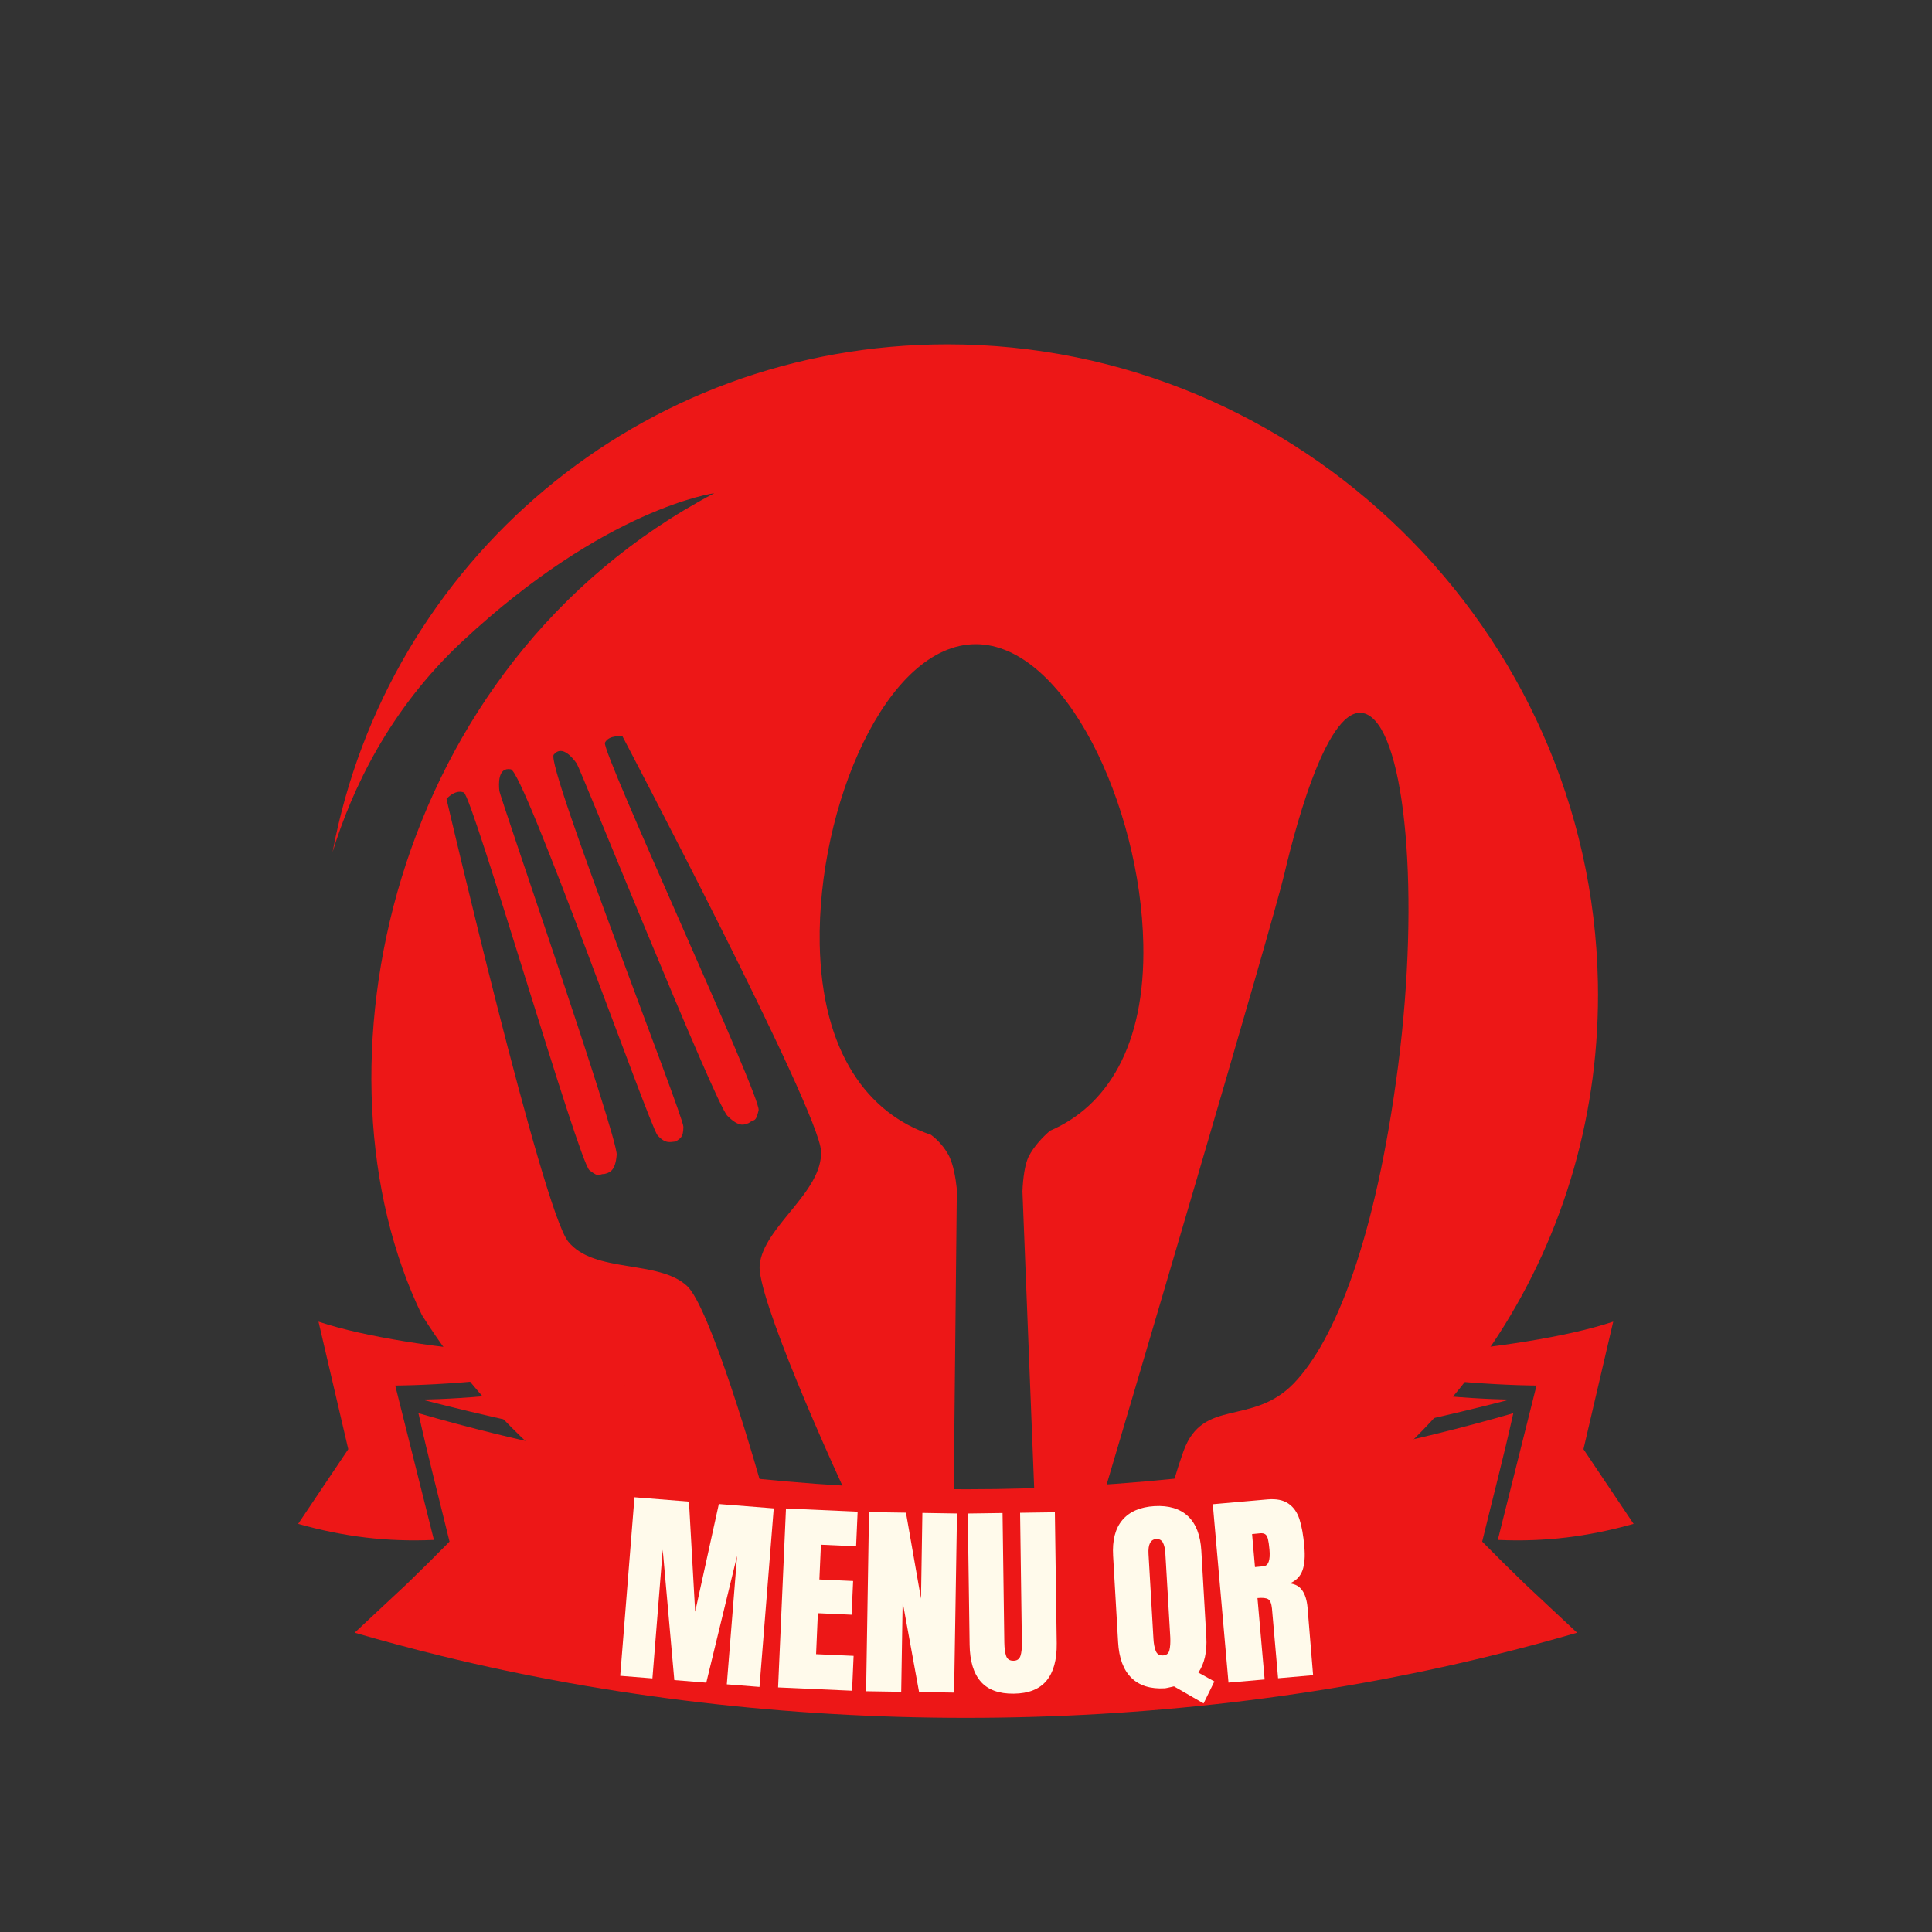 <svg xmlns="http://www.w3.org/2000/svg" xmlns:xlink="http://www.w3.org/1999/xlink" width="500" zoomAndPan="magnify" viewBox="0 0 375 375" height="500" preserveAspectRatio="xMidYMid meet" version="1.2"><rect x="0" y="0" width="375" height="375" fill="#333333" stroke="none"/><defs><clipPath id="b65b3e2a50"><path d="M 64.555 66.836 L 310.172 66.836 L 310.172 307.934 L 64.555 307.934 Z M 64.555 66.836 "/></clipPath><clipPath id="13a4ef1fd6"><path d="M 57.879 256.488 L 317.379 256.488 L 317.379 334 L 57.879 334 Z M 57.879 256.488 "/></clipPath></defs><g id="494ac98a87"><g clip-rule="nonzero" clip-path="url(#b65b3e2a50)"><path style=" stroke:none;fill-rule:evenodd;fill:#ed1717;fill-opacity:1;" d="M 310.148 190.641 C 308.805 122.293 252.258 66.836 183.91 66.836 C 124.152 66.836 75.117 109.137 64.555 165.375 C 68.281 153.258 75.582 137.672 89.77 124.465 C 117.574 98.523 138.652 95.727 138.652 95.727 C 75.324 129.074 59.066 208.094 81.898 255.262 C 95.207 276.34 114.625 293.273 137.566 303.574 C 143.984 305.129 150.199 305.387 150.043 296.742 L 150.094 296.742 C 146.211 281.93 137.617 253.605 133.371 249.621 C 127.828 244.441 115.297 247.238 110.277 240.973 C 105.254 234.656 86.664 155.066 86.664 155.066 C 86.664 155.066 88.32 153.152 90.027 153.824 C 91.738 154.602 112.348 225.543 114.418 227.148 C 116.492 228.754 116.129 227.82 117.316 227.871 C 118.199 227.613 119.441 227.457 119.699 224.145 C 119.961 220.777 96.969 154.551 96.918 153.461 C 96.812 152.324 96.555 148.855 99.145 149.32 C 101.73 149.738 126.121 218.656 127.625 220.363 C 129.176 222.07 130.055 221.66 131.195 221.555 C 131.973 220.934 132.645 220.883 132.645 218.707 C 132.695 216.582 105.824 148.441 107.48 146.473 C 109.137 144.453 111.258 147.25 111.934 148.184 C 112.605 149.113 138.809 214.254 141.191 216.582 C 143.52 218.914 144.504 218.293 145.332 217.984 C 146.312 217.152 146.68 218.035 147.246 215.496 C 147.766 212.906 116.645 145.801 117.422 144.145 C 118.25 142.539 120.836 142.949 120.836 142.949 C 120.836 142.949 159 215.496 159.363 223.418 C 159.727 231.395 148.18 238.074 147.453 245.527 C 146.832 251.277 160.402 282.293 168.168 298.242 C 169.824 301.246 172.621 305.336 176.297 306.891 C 182.461 309.531 184.945 307.047 184.996 300.832 L 185.723 230.824 C 185.465 228.441 185.047 226.113 184.219 224.402 C 183.285 222.59 181.941 221.191 180.699 220.262 C 168.477 216.168 159.52 204.312 159.105 183.238 C 158.641 156.52 172.051 125.035 189.395 125.035 C 206.746 125.035 221.398 156.52 221.914 183.238 C 222.332 203.121 214.77 214.773 203.793 219.484 C 202.496 220.621 200.738 222.383 199.648 224.508 C 198.926 226.008 198.562 228.648 198.457 231.238 L 201.152 299.434 L 201.203 299.434 C 201.203 299.434 203.379 306.219 207.055 306.008 C 208.918 305.906 210.16 303.574 210.938 301.352 L 210.887 301.352 C 210.887 301.352 211.145 300.418 211.66 298.762 C 211.871 297.777 211.973 297.105 211.973 297.105 L 212.129 297.156 C 218.5 275.719 247.133 178.992 249.309 169.566 C 251.793 158.953 258.422 134.719 265.617 138.812 C 272.816 142.898 275.664 173.504 271.367 206.953 C 267.016 240.402 259.145 260.234 251.066 268.574 C 242.938 276.855 233.516 271.266 229.734 281.621 C 227.195 288.66 225.438 296.531 224.555 300.938 C 224.816 302.383 225.797 305.695 229.215 306.219 C 230.977 306.527 232.996 306.113 234.758 305.598 C 236.156 304.977 237.602 304.402 239.004 303.73 C 281.824 284.414 311.133 241.078 310.148 190.641 "/></g><g clip-rule="nonzero" clip-path="url(#13a4ef1fd6)"><path style=" stroke:none;fill-rule:evenodd;fill:#ed1717;fill-opacity:1;" d="M 96.234 278.316 C 91.211 277.086 86.203 275.746 81.215 274.301 C 83.059 282.633 85.238 290.922 87.254 299.223 C 84.562 301.965 81.82 304.684 79.035 307.375 C 75.078 311.078 69.551 316.258 68.836 316.906 C 74.422 318.527 80.035 320.035 85.668 321.414 C 151.035 337.438 223.914 337.438 289.277 321.414 C 294.914 320.035 300.527 318.527 306.113 316.906 C 305.395 316.258 299.871 311.078 295.914 307.375 C 293.125 304.684 290.387 301.965 287.691 299.223 C 289.707 290.922 291.887 282.633 293.734 274.301 C 288.746 275.746 283.738 277.086 278.715 278.316 C 220.293 292.645 154.656 292.645 96.234 278.316 Z M 256.957 264.062 C 256.957 264.062 294.281 262.805 313.125 256.531 L 307.348 281.289 L 317.078 295.781 C 308.172 298.277 299.922 299.305 290.723 298.898 L 298.234 268.93 C 298.234 268.93 277.125 268.93 256.957 264.062 Z M 293.066 271.656 C 293.066 271.656 272.898 271.527 254.344 266.547 L 250.035 280.633 C 250.035 280.633 267.023 278.41 293.066 271.656 Z M 117.988 264.062 C 117.988 264.062 80.668 262.805 61.82 256.531 L 67.598 281.289 L 57.871 295.781 C 66.773 298.277 75.027 299.305 84.223 298.898 L 76.715 268.93 C 76.715 268.93 97.82 268.93 117.988 264.062 Z M 81.883 271.656 C 81.883 271.656 102.047 271.527 120.602 266.547 L 124.91 280.633 C 124.91 280.633 107.926 278.41 81.883 271.656 "/></g><g style="fill:#fffaeb;fill-opacity:1;"><g transform="translate(118.854, 325.148)"><path style="stroke:none" d="M 1.531 0.125 L 4.297 -34.531 L 14.875 -33.688 L 16.078 -12.312 L 20.672 -33.219 L 31.328 -32.375 L 28.562 2.281 L 22.219 1.781 L 24.219 -23.188 L 18.234 1.453 L 12.031 0.953 L 9.781 -24.344 L 7.781 0.625 Z M 1.531 0.125 "/></g></g><g style="fill:#fffaeb;fill-opacity:1;"><g transform="translate(149.496, 327.464)"><path style="stroke:none" d="M 1.531 0.062 L 3.062 -34.672 L 16.969 -34.047 L 16.672 -27.328 L 9.844 -27.641 L 9.547 -20.891 L 16.094 -20.594 L 15.797 -14.047 L 9.25 -14.344 L 8.906 -6.391 L 16.188 -6.062 L 15.891 0.703 Z M 1.531 0.062 "/></g></g><g style="fill:#fffaeb;fill-opacity:1;"><g transform="translate(166.58, 328.235)"><path style="stroke:none" d="M 1.531 0.031 L 2.094 -34.734 L 9.266 -34.625 L 12.188 -17.938 L 12.453 -34.578 L 19.172 -34.469 L 18.609 0.297 L 11.812 0.188 L 8.625 -17.266 L 8.344 0.141 Z M 1.531 0.031 "/></g></g><g style="fill:#fffaeb;fill-opacity:1;"><g transform="translate(187.188, 328.551)"><path style="stroke:none" d="M 9.594 0.188 C 6.727 0.227 4.594 -0.547 3.188 -2.141 C 1.781 -3.742 1.055 -6.141 1.016 -9.328 L 0.656 -34.781 L 7.406 -34.875 L 7.75 -9.703 C 7.77 -8.598 7.891 -7.734 8.109 -7.109 C 8.336 -6.492 8.805 -6.191 9.516 -6.203 C 10.211 -6.203 10.664 -6.508 10.875 -7.125 C 11.082 -7.738 11.176 -8.613 11.156 -9.75 L 10.812 -34.922 L 17.562 -35.016 L 17.922 -9.562 C 17.961 -6.375 17.297 -3.957 15.922 -2.312 C 14.555 -0.676 12.445 0.156 9.594 0.188 Z M 9.594 0.188 "/></g></g><g style="fill:#fffaeb;fill-opacity:1;"><g transform="translate(206.697, 328.224)"><path style="stroke:none" d=""/></g></g><g style="fill:#fffaeb;fill-opacity:1;"><g transform="translate(216.506, 327.929)"><path style="stroke:none" d="M 11.359 -0.609 C 10.336 -0.367 9.758 -0.242 9.625 -0.234 C 6.82 -0.066 4.645 -0.742 3.094 -2.266 C 1.551 -3.785 0.691 -6.094 0.516 -9.188 L -0.453 -25.953 C -0.629 -28.953 -0.031 -31.266 1.344 -32.891 C 2.727 -34.523 4.805 -35.426 7.578 -35.594 C 10.359 -35.75 12.523 -35.098 14.078 -33.641 C 15.629 -32.18 16.492 -29.953 16.672 -26.953 L 17.641 -10.188 C 17.805 -7.332 17.289 -5.031 16.094 -3.281 L 19.203 -1.562 L 17.109 2.703 Z M 9.25 -6.609 C 9.926 -6.648 10.336 -7 10.484 -7.656 C 10.641 -8.32 10.691 -9.164 10.641 -10.188 L 9.688 -26.422 C 9.633 -27.316 9.477 -28.008 9.219 -28.5 C 8.957 -29 8.52 -29.234 7.906 -29.203 C 6.801 -29.129 6.305 -28.148 6.422 -26.266 L 7.375 -9.859 C 7.426 -8.891 7.578 -8.094 7.828 -7.469 C 8.078 -6.852 8.551 -6.566 9.25 -6.609 Z M 9.25 -6.609 "/></g></g><g style="fill:#fffaeb;fill-opacity:1;"><g transform="translate(236.919, 326.731)"><path style="stroke:none" d="M -1.516 -34.766 L 9.125 -35.703 C 10.812 -35.848 12.156 -35.578 13.156 -34.891 C 14.156 -34.211 14.875 -33.191 15.312 -31.828 C 15.75 -30.473 16.062 -28.723 16.25 -26.578 C 16.426 -24.617 16.305 -23.066 15.891 -21.922 C 15.484 -20.773 14.664 -19.93 13.438 -19.391 C 14.508 -19.273 15.316 -18.816 15.859 -18.016 C 16.41 -17.223 16.75 -16.117 16.875 -14.703 L 17.953 -1.578 L 11.156 -0.984 L 9.969 -14.531 C 9.875 -15.488 9.629 -16.086 9.234 -16.328 C 8.848 -16.566 8.156 -16.641 7.156 -16.547 L 8.547 -0.75 L 1.531 -0.141 Z M 8.312 -22.719 C 9.281 -22.801 9.672 -23.891 9.484 -25.984 C 9.398 -26.891 9.301 -27.566 9.188 -28.016 C 9.07 -28.473 8.895 -28.781 8.656 -28.938 C 8.426 -29.094 8.109 -29.156 7.703 -29.125 L 6.109 -28.969 L 6.672 -22.562 Z M 8.312 -22.719 "/></g></g></g></svg>